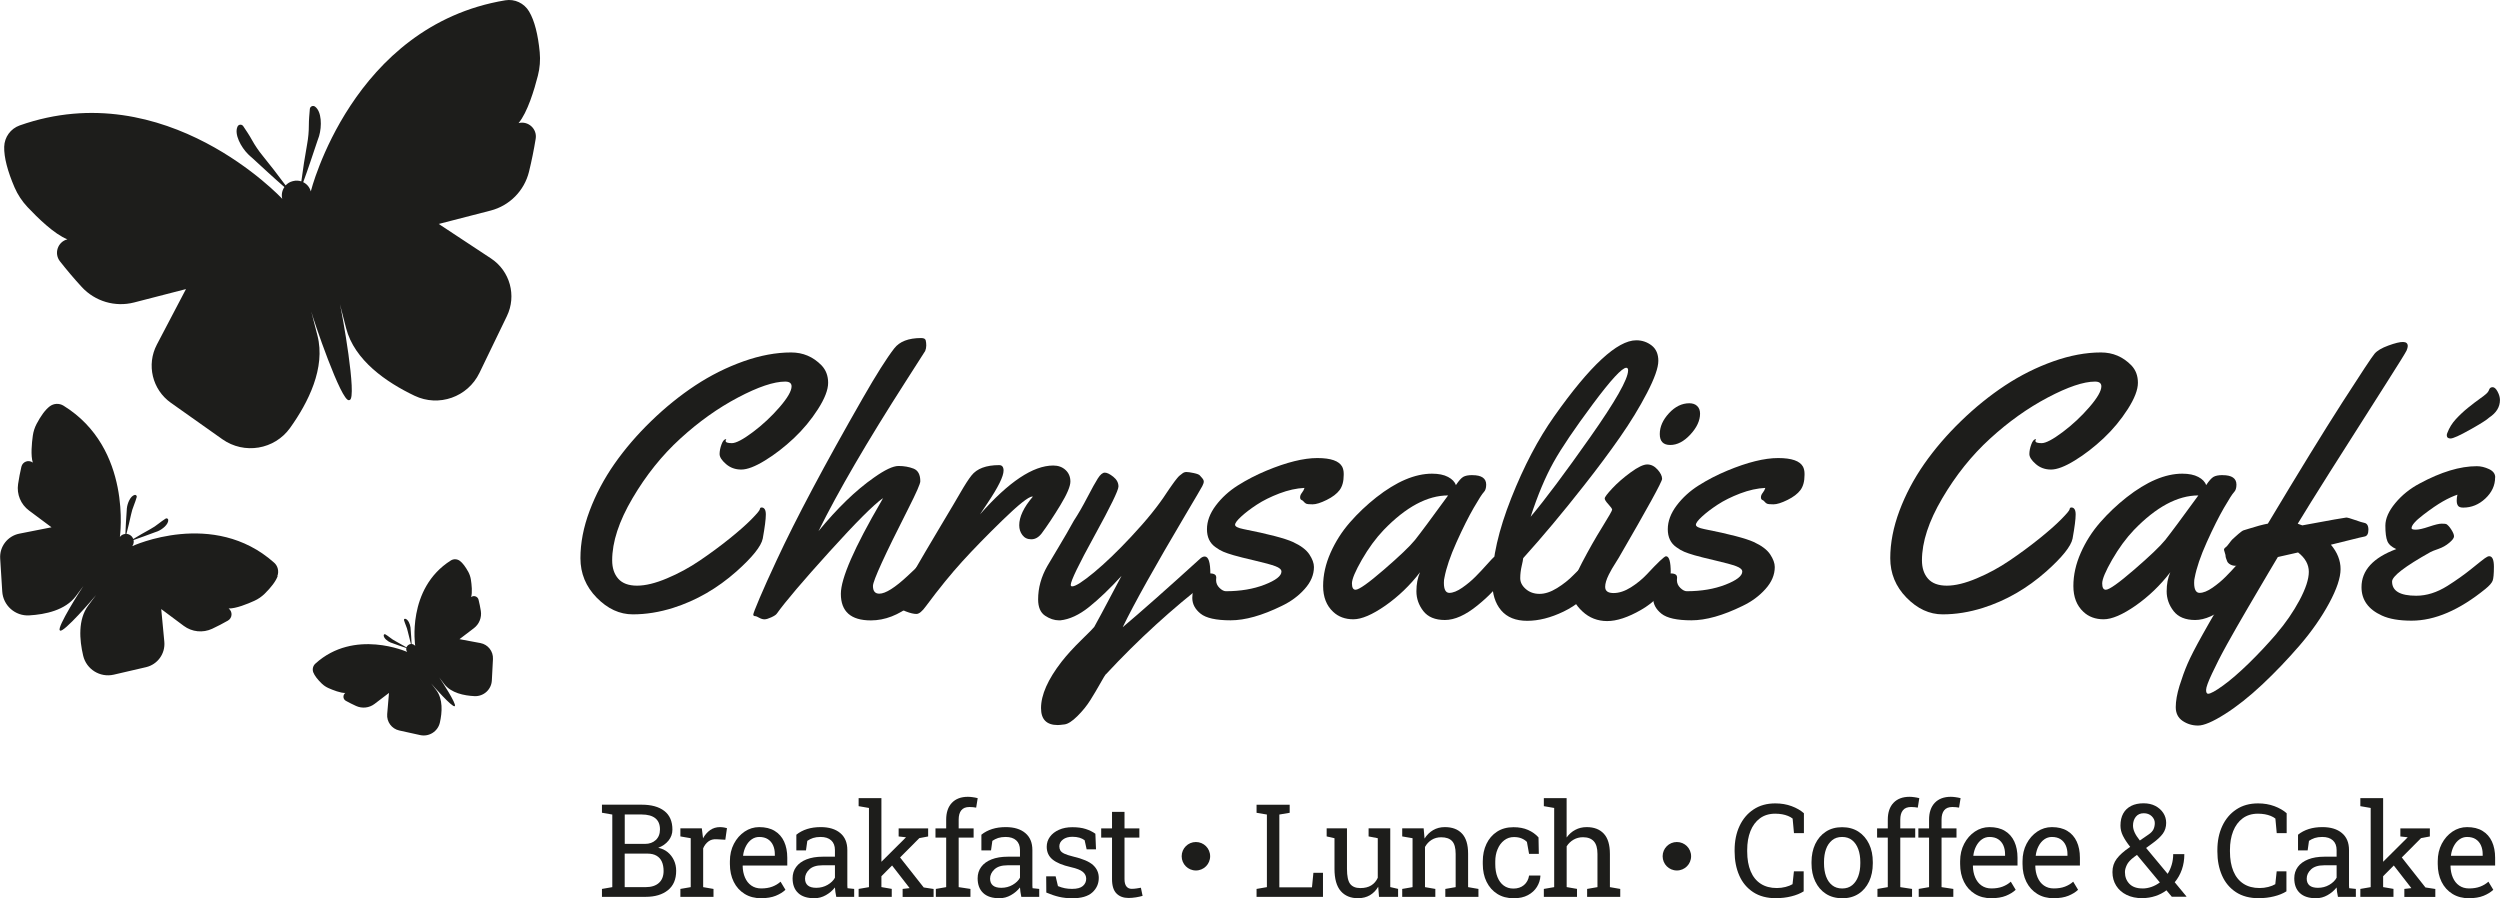 <?xml version="1.0" encoding="UTF-8"?><svg id="Layer_1" xmlns="http://www.w3.org/2000/svg" viewBox="0 0 558.51 200.67"><defs><style>.cls-1{fill:#1d1d1b;stroke-width:0px;}</style></defs><path class="cls-1" d="m118.2,2.56c-1.1-1.85-3.21-2.85-5.33-2.49-34.2,5.69-43.44,42.7-43.44,42.7-.24-.94-.88-1.67-1.69-2.07,1.12-3.02,2.11-6.08,3.14-9.13.13-.36.3-.81.41-1.18.63-2.16.6-5.48-.92-6.58-.45-.33-1.1-.03-1.15.53-.09.99-.23,2.59-.22,3.61,0,1.43-.13,2.87-.39,4.28-.5,2.75-.92,5.52-1.29,8.29-.57-.19-1.2-.23-1.82-.07h0s0,0,0,0c-.02,0-.04.02-.06.02-.02,0-.04,0-.07.01,0,0,0,0,0,0-.63.16-1.16.5-1.56.94-1.67-2.25-3.37-4.47-5.14-6.64-.91-1.11-1.72-2.31-2.41-3.56-.48-.89-1.37-2.23-1.93-3.05-.32-.46-1.02-.41-1.26.1-.8,1.7.78,4.62,2.38,6.2.27.28.64.59.93.84,2.37,2.18,4.72,4.37,7.16,6.48-.51.74-.72,1.69-.48,2.63,0,0-25.97-27.93-58.66-16.4-2.03.72-3.4,2.61-3.46,4.76-.07,2.35.77,5.5,2.31,9.08.7,1.62,1.69,3.11,2.9,4.4,2.2,2.34,6.01,6.08,8.91,7.2-2.16.56-3.04,3.15-1.67,4.91,1.54,1.96,3.17,3.89,4.88,5.75,2.97,3.21,7.45,4.54,11.69,3.45l11.59-2.99-6.5,12.39c-2.37,4.51-1.03,10.07,3.12,13.01,3.55,2.52,7.84,5.55,11.5,8.14,4.89,3.46,11.67,2.34,15.15-2.54,4.04-5.65,7.96-13.4,6.1-20.63-.45-1.74-.91-3.54-1.38-5.35.44,1.72,6.71,20.24,8.44,19.8.02,0,.14-.04.14-.04,1.72-.44-1.73-19.69-2.18-21.41.47,1.81.93,3.61,1.38,5.35,1.86,7.22,9.03,12.12,15.3,15.11,5.41,2.58,11.88.3,14.49-5.1,1.95-4.03,4.24-8.76,6.13-12.68,2.22-4.58.7-10.1-3.55-12.9l-11.67-7.7,11.59-2.99c4.23-1.09,7.52-4.42,8.57-8.66.6-2.45,1.1-4.93,1.5-7.39.36-2.2-1.67-4.05-3.83-3.49,2-2.38,3.53-7.49,4.32-10.6.44-1.71.58-3.49.41-5.25-.37-3.88-1.16-7.05-2.36-9.06"/><path class="cls-1" d="m61.97,128.69c.39-1.06.11-2.25-.73-2.99-13.56-12.08-31.69-3.69-31.69-3.69.3-.41.39-.91.29-1.37,1.6-.54,3.17-1.14,4.75-1.72.19-.07.43-.14.62-.22,1.09-.45,2.43-1.55,2.38-2.54-.01-.29-.35-.46-.59-.3-.44.29-1.13.76-1.54,1.1-.58.47-1.21.89-1.87,1.25-1.29.7-2.55,1.44-3.81,2.2-.11-.29-.3-.56-.57-.77,0,0,0,0,0,0,0,0-.02-.01-.03-.02,0,0-.02-.02-.03-.02,0,0,0,0,0,0-.27-.2-.58-.31-.9-.33.37-1.42.71-2.84,1.02-4.28.15-.74.38-1.46.66-2.15.21-.49.46-1.29.61-1.79.09-.28-.17-.55-.45-.48-.96.23-1.63,1.84-1.75,3.01-.02.2-.03.45-.04.65-.11,1.68-.23,3.36-.29,5.05-.47.04-.92.26-1.23.67,0,0,2.86-19.77-12.59-29.32-.96-.59-2.18-.53-3.08.15-.98.74-1.99,2.12-2.94,3.93-.43.82-.71,1.71-.84,2.63-.23,1.66-.5,4.45,0,6-.94-.7-2.28-.21-2.55.93-.3,1.27-.54,2.57-.74,3.88-.34,2.27.6,4.53,2.44,5.9l5.03,3.75-7.19,1.42c-2.62.52-4.45,2.89-4.28,5.55.14,2.28.31,5.02.46,7.36.19,3.13,2.88,5.53,6.02,5.35,3.63-.21,8.08-1.16,10.42-4.29.56-.75,1.14-1.53,1.73-2.32-.56.75-6.05,9.39-5.3,9.95.01,0,.06.05.06.05.75.56,7.46-7.18,8.02-7.92-.59.79-1.17,1.56-1.73,2.32-2.33,3.13-1.98,7.67-1.14,11.21.72,3.05,3.78,4.95,6.84,4.24,2.28-.53,4.97-1.15,7.19-1.67,2.6-.6,4.35-3.03,4.1-5.69l-.69-7.29,5.03,3.75c1.84,1.37,4.28,1.62,6.35.65,1.2-.56,2.37-1.17,3.51-1.82,1.02-.58,1.1-2.01.17-2.71,1.63.03,4.22-1.02,5.75-1.72.84-.38,1.61-.91,2.28-1.56,1.46-1.43,2.49-2.79,2.92-3.94"/><path class="cls-1" d="m102.72,125.29c-.59-.43-1.38-.47-2-.08-9.95,6.29-7.96,19.09-7.96,19.09-.2-.26-.5-.4-.8-.43-.05-1.09-.14-2.18-.22-3.27,0-.13-.01-.29-.03-.42-.09-.76-.53-1.79-1.16-1.94-.19-.04-.35.13-.29.32.1.32.27.84.41,1.16.19.45.34.92.44,1.39.21.93.44,1.85.69,2.76-.2.02-.41.09-.58.22,0,0,0,0,0,0,0,0-.01.01-.02.02,0,0-.01,0-.02.01,0,0,0,0,0,0-.17.13-.3.31-.37.5-.82-.48-1.64-.95-2.48-1.4-.43-.23-.84-.49-1.22-.8-.27-.22-.72-.52-1.01-.7-.16-.1-.37,0-.38.2-.03.64.85,1.34,1.56,1.63.12.05.28.1.4.14,1.03.37,2.05.75,3.09,1.08-.06.3,0,.62.2.88,0,0-11.81-5.31-20.52,2.61-.54.49-.72,1.26-.46,1.95.29.74.97,1.62,1.92,2.53.43.41.94.75,1.49.99,1,.44,2.68,1.11,3.74,1.08-.6.46-.54,1.39.13,1.76.74.41,1.51.8,2.29,1.15,1.35.61,2.93.44,4.11-.46l3.23-2.46-.4,4.73c-.15,1.72,1.01,3.29,2.69,3.66,1.44.32,3.19.7,4.67,1.03,1.99.44,3.96-.81,4.41-2.79.52-2.3.72-5.24-.81-7.26-.37-.48-.75-.99-1.14-1.49.37.48,4.77,5.45,5.25,5.08,0,0,.04-.03.04-.03.48-.37-3.14-5.93-3.51-6.41.39.51.77,1.01,1.14,1.49,1.54,2.01,4.43,2.6,6.78,2.71,2.03.09,3.76-1.48,3.86-3.51.08-1.52.17-3.3.25-4.78.09-1.73-1.11-3.25-2.81-3.57l-4.67-.87,3.23-2.46c1.18-.9,1.77-2.38,1.54-3.84-.13-.85-.31-1.69-.51-2.51-.18-.74-1.06-1.05-1.66-.59.31-1.01.12-2.81-.05-3.89-.09-.59-.28-1.17-.56-1.7-.63-1.16-1.29-2.05-1.93-2.52"/><path class="cls-1" d="m270.35,191.29c0,1.76-1.42,3.18-3.18,3.18s-3.18-1.42-3.18-3.18,1.42-3.18,3.18-3.18,3.18,1.42,3.18,3.18"/><path class="cls-1" d="m377.8,191.29c0,1.76-1.42,3.18-3.18,3.18s-3.18-1.42-3.18-3.18,1.42-3.18,3.18-3.18,3.18,1.42,3.18,3.18"/><path class="cls-1" d="m139.57,198.19h4.67c1.27,0,2.26-.31,2.96-.94.7-.63,1.05-1.52,1.05-2.67,0-.81-.13-1.5-.39-2.08-.26-.58-.66-1.02-1.19-1.33-.53-.31-1.2-.47-2.02-.47h-5.09v7.48Zm0-9.66h4.51c1,0,1.81-.29,2.43-.87.62-.58.93-1.37.93-2.37,0-1.11-.35-1.94-1.05-2.5-.7-.55-1.71-.83-3.03-.83h-3.79v6.56Zm-5.09,11.84v-1.78l2.31-.4v-16.22l-2.31-.4v-1.8h8.88c2.15,0,3.83.46,5.04,1.39,1.21.93,1.82,2.32,1.82,4.18,0,.91-.29,1.73-.87,2.45-.58.72-1.35,1.26-2.3,1.61.83.17,1.54.5,2.14,1,.59.49,1.05,1.1,1.38,1.81.33.71.49,1.49.49,2.34,0,1.89-.61,3.33-1.84,4.32-1.23.99-2.89,1.49-4.98,1.49h-9.76Z"/><path class="cls-1" d="m152,200.37v-1.78l2.31-.4v-10.93l-2.31-.4v-1.8h4.79l.24,1.95.03.27c.43-.78.97-1.4,1.6-1.84.64-.44,1.36-.66,2.19-.66.29,0,.59.03.9.08.31.05.53.1.66.15l-.37,2.59-1.94-.11c-.74-.05-1.35.12-1.85.5-.5.38-.89.89-1.16,1.53v8.67l2.31.4v1.78h-7.4Z"/><path class="cls-1" d="m166.04,191.19h7.06v-.37c0-.74-.13-1.39-.39-1.97-.26-.58-.65-1.04-1.16-1.37-.51-.33-1.16-.5-1.93-.5-.62,0-1.19.18-1.7.54-.51.36-.93.86-1.26,1.48-.33.62-.55,1.33-.65,2.12l.03.07Zm4,9.48c-1.41,0-2.64-.32-3.69-.97-1.05-.65-1.86-1.54-2.43-2.69-.57-1.15-.86-2.48-.86-3.99v-.62c0-1.45.3-2.75.9-3.9s1.4-2.05,2.39-2.72c.99-.66,2.08-1,3.26-1,1.38,0,2.53.28,3.46.85.93.57,1.63,1.36,2.1,2.38.47,1.02.71,2.23.71,3.61v1.74h-9.93l-.04.07c.02.98.19,1.85.52,2.61.33.76.79,1.36,1.41,1.79.61.43,1.35.65,2.21.65.94,0,1.77-.13,2.48-.4.71-.27,1.33-.64,1.85-1.11l1.09,1.81c-.55.53-1.27.97-2.17,1.34-.9.36-1.98.54-3.25.54"/><path class="cls-1" d="m182.36,198.34c.92,0,1.77-.22,2.53-.66.76-.44,1.31-.98,1.64-1.6v-2.77h-2.83c-1.28,0-2.24.31-2.89.92-.64.61-.96,1.3-.96,2.05,0,.67.21,1.18.62,1.53.41.35,1.04.53,1.88.53m-.41,2.33c-1.59,0-2.81-.39-3.63-1.17-.83-.78-1.24-1.87-1.24-3.29,0-.97.27-1.82.8-2.54.53-.72,1.3-1.28,2.31-1.68,1.01-.4,2.22-.6,3.62-.6h2.73v-1.5c0-.92-.28-1.64-.84-2.15-.56-.51-1.35-.76-2.37-.76-.64,0-1.2.08-1.67.23-.47.16-.9.37-1.29.64l-.3,2.14h-2.15v-3.51c.69-.56,1.49-.98,2.4-1.27.91-.29,1.93-.43,3.04-.43,1.86,0,3.31.44,4.37,1.33,1.06.89,1.58,2.15,1.58,3.8v7.37c0,.2,0,.39,0,.58,0,.19.02.38.04.57l1.49.16v1.78h-4c-.08-.41-.15-.79-.2-1.12-.05-.33-.08-.66-.1-.99-.54.69-1.21,1.26-2.02,1.72-.81.46-1.67.69-2.58.69"/><path class="cls-1" d="m201.65,200.37v-1.78l1.56-.18-.04-.06-4.43-5.71,1.44-2.22,6.18,7.84,2.21.34v1.78h-6.92Zm-4.94-4.43l-1.03-2.19,6.65-6.62.07-.08-1.64-.18v-1.8h6.59v1.8l-1.97.37-8.67,8.71Zm-4.89,4.43v-1.78l2.31-.4v-17.69l-2.31-.4v-1.8h5.09v19.88l2.31.4v1.78h-7.4Z"/><path class="cls-1" d="m209.07,200.37v-1.78l2.31-.4v-11.06h-2.39v-2.06h2.39v-1.94c0-1.63.43-2.89,1.28-3.78.85-.89,2.04-1.34,3.57-1.34.32,0,.67.03,1.04.08.37.05.76.12,1.15.22l-.34,2.12c-.17-.04-.4-.07-.69-.1-.29-.03-.56-.04-.81-.04-.82,0-1.43.24-1.82.73-.4.49-.59,1.19-.59,2.11v1.94h3.34v2.06h-3.34v11.06l2.63.4v1.78h-7.72Z"/><path class="cls-1" d="m223.7,198.34c.92,0,1.77-.22,2.53-.66.76-.44,1.31-.98,1.64-1.6v-2.77h-2.83c-1.28,0-2.24.31-2.89.92-.64.61-.96,1.3-.96,2.05,0,.67.21,1.18.62,1.53.41.35,1.04.53,1.88.53m-.41,2.33c-1.59,0-2.81-.39-3.63-1.17-.83-.78-1.24-1.87-1.24-3.29,0-.97.27-1.82.8-2.54.53-.72,1.3-1.28,2.31-1.68,1.01-.4,2.22-.6,3.62-.6h2.73v-1.5c0-.92-.28-1.64-.84-2.15-.56-.51-1.35-.76-2.37-.76-.64,0-1.2.08-1.67.23-.47.16-.9.37-1.29.64l-.3,2.14h-2.15v-3.51c.69-.56,1.49-.98,2.4-1.27.91-.29,1.93-.43,3.04-.43,1.86,0,3.31.44,4.37,1.33,1.06.89,1.58,2.15,1.58,3.8v7.37c0,.2,0,.39,0,.58,0,.19.02.38.04.57l1.49.16v1.78h-4c-.08-.41-.15-.79-.2-1.12-.05-.33-.08-.66-.1-.99-.54.69-1.21,1.26-2.02,1.72-.81.46-1.67.69-2.58.69"/><path class="cls-1" d="m239.5,200.67c-1.03,0-1.99-.1-2.89-.31-.9-.21-1.85-.53-2.86-.96l-.03-3.63h2.11l.52,2.19c.53.22,1.04.37,1.53.47.5.1,1.03.15,1.61.15,1.13,0,1.94-.22,2.43-.65.49-.43.74-.97.74-1.61,0-.6-.25-1.12-.74-1.53-.49-.42-1.39-.78-2.69-1.07-1.85-.42-3.21-.99-4.08-1.7-.87-.71-1.31-1.66-1.31-2.85,0-.83.24-1.57.72-2.23.48-.66,1.15-1.18,2.01-1.56.86-.39,1.86-.58,3-.58s2.15.13,2.98.4c.82.26,1.54.62,2.16,1.06l.14,3.49h-2.09l-.45-2.04c-.33-.25-.72-.43-1.17-.57-.45-.13-.97-.2-1.56-.2-.87,0-1.57.2-2.11.61-.54.41-.81.91-.81,1.53,0,.36.08.67.23.93.16.26.45.5.9.71.44.21,1.09.42,1.95.63,2.13.5,3.62,1.14,4.46,1.91.84.77,1.27,1.73,1.27,2.86,0,1.29-.48,2.37-1.44,3.25-.96.87-2.46,1.31-4.52,1.31"/><path class="cls-1" d="m252.12,200.61c-1.13,0-2.03-.33-2.69-1-.66-.66-1-1.73-1-3.19v-9.29h-2.42v-2.06h2.42v-3.69h2.79v3.69h3.32v2.06h-3.32v9.29c0,.74.15,1.28.44,1.63.29.35.68.52,1.17.52.33,0,.7-.03,1.1-.09.41-.06.72-.12.95-.16l.38,1.82c-.41.12-.9.23-1.49.33-.59.09-1.14.14-1.65.14"/><polygon class="cls-1" points="280.72 200.37 280.72 198.59 283.03 198.19 283.03 181.97 280.72 181.58 280.72 179.78 283.03 179.78 285.81 179.78 288.12 179.78 288.12 181.58 285.81 181.97 285.81 198.24 293.1 198.24 293.42 194.98 295.56 194.98 295.56 200.37 280.72 200.37"/><path class="cls-1" d="m303.42,200.67c-1.66,0-2.96-.53-3.89-1.6-.93-1.07-1.4-2.72-1.4-4.98v-6.83l-1.75-.4v-1.8h4.54v9.05c0,1.63.24,2.75.72,3.37.48.61,1.23.92,2.25.92s1.81-.2,2.45-.6c.65-.4,1.13-.97,1.46-1.7v-8.84l-2.05-.4v-1.8h4.84v13.12l1.75.4v1.78h-4.26l-.18-2.26c-.48.82-1.1,1.45-1.86,1.9-.76.44-1.63.66-2.62.66"/><path class="cls-1" d="m313.26,200.37v-1.78l2.31-.4v-10.93l-2.31-.4v-1.8h4.79l.2,2.28c.51-.81,1.15-1.44,1.92-1.89.77-.45,1.64-.67,2.62-.67,1.65,0,2.93.48,3.83,1.45.91.97,1.36,2.46,1.36,4.48v7.48l2.31.4v1.78h-7.4v-1.78l2.31-.4v-7.42c0-1.35-.27-2.31-.8-2.87-.53-.57-1.35-.85-2.44-.85-.8,0-1.51.19-2.13.58-.62.39-1.11.91-1.48,1.58v8.98l2.31.4v1.78h-7.4Z"/><path class="cls-1" d="m338.12,200.67c-1.39,0-2.59-.32-3.62-.97-1.03-.65-1.82-1.54-2.39-2.69-.57-1.15-.85-2.48-.85-3.99v-.59c0-1.45.27-2.75.82-3.9.55-1.15,1.33-2.06,2.36-2.73,1.03-.67,2.25-1,3.68-1,1.24,0,2.32.2,3.25.61.93.41,1.71.96,2.34,1.67l.07,3.68h-2.18l-.48-2.67c-.32-.33-.72-.59-1.2-.79-.48-.2-1.05-.3-1.7-.3-.83,0-1.56.25-2.19.74-.63.49-1.12,1.15-1.46,1.97-.35.82-.52,1.74-.52,2.74v.59c0,1.11.16,2.08.49,2.9.33.82.79,1.45,1.4,1.9.61.45,1.33.67,2.17.67.94,0,1.73-.26,2.35-.78.62-.52,1-1.23,1.15-2.14h2.5l.03.08c-.05.88-.31,1.7-.78,2.46-.47.76-1.14,1.38-2.02,1.85-.87.47-1.94.7-3.22.7"/><path class="cls-1" d="m344.9,200.37v-1.78l2.31-.4v-17.69l-2.31-.4v-1.8h5.09v8.8c.53-.74,1.17-1.31,1.94-1.71.76-.41,1.61-.61,2.55-.61,1.64,0,2.91.49,3.82,1.47.91.98,1.36,2.49,1.36,4.53v7.41l2.31.4v1.78h-7.4v-1.78l2.31-.4v-7.44c0-1.26-.27-2.2-.81-2.8-.54-.6-1.35-.91-2.43-.91-.76,0-1.46.18-2.09.54-.63.36-1.14.86-1.55,1.48v9.12l2.31.4v1.78h-7.4Z"/><path class="cls-1" d="m396.84,200.67c-2.06,0-3.79-.45-5.17-1.36-1.38-.91-2.42-2.14-3.11-3.72-.69-1.57-1.04-3.36-1.04-5.36v-.3c0-2.02.36-3.81,1.09-5.38.73-1.57,1.77-2.81,3.13-3.71,1.36-.91,2.98-1.36,4.87-1.36,1.33,0,2.55.21,3.65.62,1.1.41,2.02.94,2.74,1.58v4.44h-2.22l-.3-3.25c-.3-.24-.65-.43-1.04-.59-.39-.16-.83-.28-1.3-.37-.48-.08-.99-.13-1.55-.13-1.35,0-2.49.35-3.42,1.04-.93.69-1.64,1.65-2.12,2.86-.48,1.22-.72,2.62-.72,4.21v.33c0,1.73.26,3.2.77,4.42.51,1.22,1.26,2.15,2.25,2.79.98.64,2.19.96,3.6.96.66,0,1.31-.08,1.94-.24.63-.16,1.15-.37,1.57-.62l.31-2.87h2.18v4.47c-.77.48-1.7.86-2.77,1.12-1.07.27-2.18.4-3.32.4"/><path class="cls-1" d="m411.55,198.49c.89,0,1.63-.24,2.23-.73.6-.49,1.05-1.15,1.36-1.99.31-.84.46-1.8.46-2.88v-.31c0-1.07-.15-2.03-.46-2.88-.31-.84-.76-1.51-1.36-1.99-.6-.49-1.35-.73-2.25-.73s-1.63.24-2.23.73c-.6.49-1.06,1.15-1.36,1.99-.3.84-.45,1.8-.45,2.88v.31c0,1.07.15,2.03.45,2.88.3.84.76,1.51,1.36,1.99.61.49,1.36.73,2.26.73m0,2.18c-1.41,0-2.63-.33-3.66-1-1.02-.66-1.81-1.58-2.37-2.76-.56-1.17-.83-2.52-.83-4.02v-.31c0-1.51.28-2.85.83-4.02.56-1.17,1.35-2.1,2.37-2.76,1.02-.67,2.23-1,3.63-1s2.63.33,3.66,1c1.02.67,1.81,1.59,2.37,2.76.56,1.17.83,2.51.83,4.03v.31c0,1.52-.28,2.86-.83,4.04-.56,1.17-1.34,2.09-2.36,2.75s-2.23.99-3.63.99"/><path class="cls-1" d="m419.43,200.37v-1.78l2.31-.4v-11.06h-2.39v-2.06h2.39v-1.94c0-1.63.43-2.89,1.28-3.78.85-.89,2.04-1.34,3.57-1.34.32,0,.67.03,1.04.08.37.05.76.12,1.15.22l-.34,2.12c-.17-.04-.4-.07-.69-.1-.29-.03-.56-.04-.81-.04-.82,0-1.43.24-1.82.73-.4.49-.59,1.19-.59,2.11v1.94h3.34v2.06h-3.34v11.06l2.63.4v1.78h-7.72Z"/><path class="cls-1" d="m428.65,200.37v-1.78l2.31-.4v-11.06h-2.39v-2.06h2.39v-1.94c0-1.63.43-2.89,1.28-3.78.85-.89,2.04-1.34,3.57-1.34.32,0,.67.03,1.04.08.37.05.76.12,1.15.22l-.34,2.12c-.17-.04-.4-.07-.69-.1-.29-.03-.56-.04-.81-.04-.82,0-1.43.24-1.82.73-.4.49-.59,1.19-.59,2.11v1.94h3.34v2.06h-3.34v11.06l2.63.4v1.78h-7.72Z"/><path class="cls-1" d="m440.88,191.19h7.06v-.37c0-.74-.13-1.39-.39-1.97-.26-.58-.65-1.04-1.16-1.37-.51-.33-1.16-.5-1.93-.5-.62,0-1.19.18-1.7.54-.51.36-.93.86-1.26,1.48-.33.62-.55,1.33-.65,2.12l.03.07Zm4,9.48c-1.41,0-2.64-.32-3.69-.97-1.05-.65-1.86-1.54-2.43-2.69-.57-1.15-.86-2.48-.86-3.99v-.62c0-1.45.3-2.75.9-3.9.6-1.15,1.4-2.05,2.39-2.72.99-.66,2.08-1,3.26-1,1.38,0,2.53.28,3.46.85.93.57,1.63,1.36,2.1,2.38.47,1.02.71,2.23.71,3.61v1.74h-9.93l-.04.07c.02.98.19,1.85.52,2.61.33.76.79,1.36,1.41,1.79.61.43,1.35.65,2.21.65.94,0,1.77-.13,2.48-.4.71-.27,1.33-.64,1.85-1.11l1.09,1.81c-.55.53-1.27.97-2.17,1.34-.9.36-1.98.54-3.25.54"/><path class="cls-1" d="m454.82,191.19h7.06v-.37c0-.74-.13-1.39-.39-1.97-.26-.58-.65-1.04-1.16-1.37-.51-.33-1.16-.5-1.93-.5-.62,0-1.19.18-1.7.54-.51.36-.93.86-1.26,1.48-.33.62-.55,1.33-.65,2.12l.03.07Zm4,9.48c-1.41,0-2.64-.32-3.69-.97-1.05-.65-1.85-1.54-2.43-2.69-.57-1.15-.86-2.48-.86-3.99v-.62c0-1.45.3-2.75.9-3.9.6-1.15,1.4-2.05,2.39-2.72.99-.66,2.08-1,3.26-1,1.38,0,2.53.28,3.46.85.93.57,1.63,1.36,2.1,2.38.47,1.02.71,2.23.71,3.61v1.74h-9.93l-.04.07c.02.98.19,1.85.52,2.61.33.76.79,1.36,1.41,1.79.61.43,1.35.65,2.21.65.94,0,1.77-.13,2.48-.4.71-.27,1.33-.64,1.85-1.11l1.09,1.81c-.55.53-1.27.97-2.17,1.34-.9.36-1.98.54-3.25.54"/><path class="cls-1" d="m478.05,187.77l1.95-1.34c.54-.36.9-.75,1.1-1.17.19-.42.29-.88.29-1.39,0-.58-.23-1.08-.69-1.53-.46-.44-1.05-.66-1.79-.66s-1.35.27-1.77.8c-.41.53-.62,1.19-.62,1.96,0,.5.13,1.02.38,1.56.25.54.64,1.13,1.15,1.77m.59,10.72c.68,0,1.35-.12,2.01-.35.66-.23,1.28-.56,1.87-1l-5.11-6.15-.57.41c-.86.64-1.43,1.25-1.7,1.84-.28.59-.42,1.11-.42,1.58,0,1.07.33,1.94,1,2.63.67.69,1.64,1.03,2.91,1.03m0,2.18c-1.36,0-2.54-.25-3.54-.74-1-.49-1.78-1.18-2.33-2.06-.55-.88-.83-1.89-.83-3.04s.32-2.12.96-2.97c.64-.85,1.6-1.7,2.87-2.56.03-.02.05-.04.08-.05.02-.01.04-.03.06-.04-.74-.93-1.28-1.77-1.64-2.5-.36-.73-.54-1.48-.54-2.26,0-1.07.21-1.97.62-2.71.41-.74,1.01-1.3,1.78-1.69.77-.39,1.7-.58,2.77-.58,1,0,1.88.2,2.63.59.75.4,1.34.92,1.77,1.58s.64,1.4.64,2.21c0,.92-.25,1.72-.74,2.4-.49.67-1.23,1.36-2.2,2.07l-1.54,1.13,4.81,5.78c.39-.61.69-1.29.91-2.04.22-.74.33-1.53.33-2.36h2.49c0,1.24-.18,2.38-.55,3.44-.37,1.06-.9,2-1.6,2.84l2.62,3.17-.03.07h-3.24l-1.2-1.44c-.75.57-1.59,1-2.5,1.29-.91.3-1.86.45-2.84.45"/><path class="cls-1" d="m504.69,200.67c-2.06,0-3.79-.45-5.17-1.36-1.38-.91-2.42-2.14-3.11-3.72-.69-1.57-1.04-3.36-1.04-5.36v-.3c0-2.02.36-3.81,1.09-5.38.73-1.57,1.77-2.81,3.13-3.71,1.36-.91,2.98-1.36,4.87-1.36,1.33,0,2.55.21,3.65.62,1.1.41,2.02.94,2.74,1.58v4.44h-2.22l-.3-3.25c-.3-.24-.65-.43-1.04-.59-.39-.16-.83-.28-1.3-.37-.48-.08-.99-.13-1.55-.13-1.35,0-2.49.35-3.42,1.04-.93.69-1.64,1.65-2.12,2.86-.48,1.22-.72,2.62-.72,4.21v.33c0,1.73.26,3.2.77,4.42.51,1.22,1.26,2.15,2.25,2.79.98.64,2.19.96,3.6.96.66,0,1.31-.08,1.94-.24.63-.16,1.15-.37,1.57-.62l.31-2.87h2.18v4.47c-.77.48-1.7.86-2.77,1.12-1.07.27-2.18.4-3.32.4"/><path class="cls-1" d="m517.84,198.34c.92,0,1.77-.22,2.53-.66.76-.44,1.31-.98,1.64-1.6v-2.77h-2.83c-1.28,0-2.24.31-2.89.92-.64.61-.96,1.3-.96,2.05,0,.67.21,1.18.62,1.53.41.35,1.04.53,1.88.53m-.41,2.33c-1.59,0-2.81-.39-3.63-1.17-.83-.78-1.24-1.87-1.24-3.29,0-.97.27-1.82.8-2.54.53-.72,1.3-1.28,2.31-1.68,1.01-.4,2.22-.6,3.62-.6h2.73v-1.5c0-.92-.28-1.64-.84-2.15-.56-.51-1.35-.76-2.37-.76-.64,0-1.2.08-1.67.23-.47.16-.9.37-1.29.64l-.3,2.14h-2.15v-3.51c.69-.56,1.49-.98,2.4-1.27.91-.29,1.93-.43,3.04-.43,1.86,0,3.31.44,4.37,1.33,1.06.89,1.58,2.15,1.58,3.8v7.37c0,.2,0,.39,0,.58,0,.19.02.38.04.57l1.49.16v1.78h-4c-.08-.41-.15-.79-.2-1.12-.05-.33-.08-.66-.1-.99-.54.69-1.21,1.26-2.02,1.72-.81.46-1.67.69-2.58.69"/><path class="cls-1" d="m537.14,200.37v-1.78l1.56-.18-.04-.06-4.43-5.71,1.44-2.22,6.18,7.84,2.21.34v1.78h-6.92Zm-4.94-4.43l-1.03-2.19,6.65-6.62.07-.08-1.64-.18v-1.8h6.59v1.8l-1.97.37-8.67,8.71Zm-4.89,4.43v-1.78l2.31-.4v-17.69l-2.31-.4v-1.8h5.09v19.88l2.31.4v1.78h-7.4Z"/><path class="cls-1" d="m547.58,191.19h7.06v-.37c0-.74-.13-1.39-.39-1.97-.26-.58-.65-1.04-1.16-1.37-.51-.33-1.16-.5-1.93-.5-.62,0-1.19.18-1.7.54-.51.36-.93.86-1.26,1.48-.33.62-.55,1.33-.65,2.12l.03.07Zm4,9.48c-1.41,0-2.64-.32-3.69-.97-1.05-.65-1.86-1.54-2.43-2.69-.57-1.15-.86-2.48-.86-3.99v-.62c0-1.45.3-2.75.9-3.9.6-1.15,1.4-2.05,2.39-2.72.99-.66,2.08-1,3.26-1,1.38,0,2.53.28,3.46.85.93.57,1.63,1.36,2.1,2.38.47,1.02.71,2.23.71,3.61v1.74h-9.93l-.04.07c.02.98.19,1.85.52,2.61.33.76.79,1.36,1.41,1.79.61.43,1.35.65,2.21.65.94,0,1.77-.13,2.48-.4.71-.27,1.33-.64,1.85-1.11l1.09,1.81c-.55.53-1.27.97-2.17,1.34-.9.36-1.98.54-3.25.54"/><path class="cls-1" d="m170.11,113.37c.65,0,.98.52.98,1.57s-.23,2.84-.69,5.39c-.35,1.71-2.31,4.15-5.86,7.32-4.29,3.8-8.99,6.51-14.12,8.14-3.09.98-6.11,1.46-9.05,1.46s-5.63-1.24-8.06-3.72c-2.43-2.48-3.64-5.43-3.64-8.83s.68-6.93,2.05-10.58c1.37-3.65,3.21-7.13,5.53-10.46,2.32-3.32,5.06-6.52,8.22-9.58,3.16-3.07,6.45-5.72,9.87-7.98,3.42-2.25,7-4.04,10.74-5.37,3.74-1.33,7.3-1.99,10.66-1.99,2.66,0,4.92.96,6.8,2.89.98,1.03,1.47,2.33,1.47,3.89s-.76,3.53-2.28,5.9c-1.52,2.37-3.32,4.54-5.39,6.49-2.08,1.95-4.22,3.61-6.43,4.96-2.21,1.36-3.98,2.03-5.31,2.03s-2.47-.41-3.42-1.24c-.95-.83-1.42-1.57-1.42-2.22s.14-1.37.43-2.16c.28-.79.64-1.18,1.08-1.18-.11.14-.16.27-.16.41,0,.33.47.49,1.4.49s2.5-.83,4.7-2.48c2.2-1.65,4.18-3.51,5.96-5.57,1.78-2.06,2.67-3.61,2.67-4.64,0-.7-.48-1.06-1.42-1.06-2.55,0-6.07,1.19-10.56,3.56-4.49,2.37-8.78,5.43-12.88,9.18-4.1,3.74-7.66,8.19-10.68,13.33-3.03,5.14-4.54,9.76-4.54,13.86,0,1.71.45,3.08,1.36,4.11.91,1.03,2.31,1.55,4.19,1.55s4.12-.54,6.69-1.63c2.58-1.08,5.03-2.41,7.35-3.99,2.32-1.57,4.51-3.19,6.57-4.84,2.06-1.65,3.71-3.11,4.94-4.35,1.23-1.25,1.86-2,1.89-2.26.03-.26.15-.39.37-.39"/><path class="cls-1" d="m208.69,125.09c.19,1.25.28,2.23.28,2.95s-.13,1.34-.39,1.87c-.26.53-.83,1.28-1.71,2.24-.88.96-1.93,1.93-3.15,2.91-2.98,2.36-6.04,3.54-9.16,3.54-4.48,0-6.71-1.98-6.71-5.94,0-3.44,3-10.31,8.99-20.59.22-.38.37-.65.45-.81-2.09,1.46-6.08,5.46-11.98,11.98-5.9,6.52-9.83,11.14-11.78,13.86-.16.24-.57.51-1.22.81-.65.3-1.16.45-1.53.45s-.76-.12-1.18-.35c-.42-.23-.68-.35-.79-.35-.35,0-.53-.12-.53-.35s.48-1.48,1.44-3.74c.96-2.26,2.23-5.08,3.8-8.44,4.31-9.28,10.73-21.35,19.25-36.22,2.98-5.21,5.32-8.9,7-11.07,1.19-1.55,3.2-2.32,6.02-2.32.6,0,.94.18,1.02.53.08.35.12.73.12,1.14s-.08.81-.24,1.22l-4.35,6.8c-8.63,13.46-15.12,24.61-19.49,33.45,4.23-5.15,8.34-9.13,12.33-11.92,2.47-1.76,4.32-2.64,5.55-2.64s2.35.2,3.36.59c1,.39,1.51,1.34,1.51,2.83,0,.54-.88,2.55-2.64,6.02-5.29,10.42-7.94,16.2-7.94,17.36s.47,1.73,1.42,1.73c1.38,0,3.51-1.34,6.39-4.03,2.17-2.03,3.54-3.34,4.11-3.91.33-.24.62-.37.9-.37.51,0,.8.26.85.77"/><path class="cls-1" d="m218.94,114.91c6.4-7.27,11.85-10.91,16.36-10.91,1.11,0,2.03.33,2.75,1,.72.67,1.08,1.53,1.08,2.58s-.75,2.83-2.26,5.31-2.9,4.58-4.17,6.29c-.68.87-1.44,1.3-2.3,1.3s-1.52-.31-1.99-.94c-.48-.62-.71-1.36-.71-2.2,0-1.87,1-3.99,3.01-6.35l-.08-.08c-.9.08-3.11,1.85-6.65,5.29-3.54,3.45-6.55,6.53-9.03,9.26-2.48,2.73-5.18,6.04-8.08,9.95-.84,1.17-1.55,1.75-2.14,1.75s-1.36-.18-2.32-.55c-.96-.37-1.55-.63-1.75-.79-.2-.16-.31-.43-.31-.81s.11-.82.33-1.32c.22-.5.62-1.21,1.2-2.14.58-.92,1.47-2.41,2.64-4.48,1.18-2.06,3.02-5.18,5.51-9.36,2.5-4.18,3.99-6.7,4.48-7.57,1.03-1.79,1.87-3.09,2.52-3.91,1.22-1.55,3.28-2.32,6.19-2.32.65,0,.98.41.98,1.22,0,1.28-1.18,3.68-3.54,7.2l-1.71,2.56Z"/><path class="cls-1" d="m247.06,150.6c-.14.14-.55.82-1.24,2.05-.69,1.23-1.43,2.48-2.22,3.74-.79,1.26-1.76,2.46-2.91,3.6-1.15,1.14-2.12,1.76-2.89,1.85-.77.1-1.27.14-1.49.14-2.5,0-3.74-1.26-3.74-3.78,0-2.96,1.53-6.42,4.6-10.38,1.17-1.49,2.63-3.1,4.39-4.82,1.76-1.72,2.73-2.7,2.89-2.93.16-.23,2.2-4.03,6.1-11.41-2.6,2.85-5.02,5.16-7.24,6.94-2.22,1.78-4.37,2.77-6.43,2.99h-.28c-1.06,0-2.1-.35-3.13-1.04-1.03-.69-1.55-1.91-1.55-3.64,0-2.58.69-5.07,2.08-7.49.49-.84,1.34-2.26,2.54-4.27,1.21-2.01,2.33-3.95,3.36-5.82.98-1.49,1.98-3.23,3.01-5.21,1.03-1.98,1.82-3.4,2.36-4.25.54-.85,1.06-1.28,1.55-1.28s1.12.31,1.89.92c.77.61,1.16,1.34,1.16,2.18s-1.78,4.49-5.33,10.95c-3.55,6.46-5.33,10.13-5.33,11.03,0,.22.11.33.33.33.73,0,2.35-1.04,4.86-3.11,2.51-2.08,5.28-4.74,8.32-8,3.39-3.61,6.05-6.9,7.98-9.89.24-.38.44-.67.59-.87.15-.2.34-.47.57-.81.23-.34.42-.6.57-.79.15-.19.33-.41.53-.67.2-.26.39-.45.55-.59.16-.14.34-.27.53-.41.3-.27.63-.41,1-.41s.92.08,1.67.24c.75.16,1.19.34,1.34.53.15.19.31.37.47.53.27.3.41.58.41.83s-.11.6-.33,1.02c-.22.42-1.48,2.57-3.78,6.45-6.78,11.45-11.45,19.8-14,25.07,4.12-3.47,9.93-8.61,17.42-15.42.3-.24.6-.37.9-.37.84,0,1.26,1.29,1.26,3.87,0,.76-.14,1.26-.41,1.51-8.11,6.24-15.75,13.21-22.91,20.92"/><path class="cls-1" d="m271.72,128.95l-.04.65c0,.68.26,1.26.77,1.75.51.49.99.73,1.42.73,3.26,0,6.14-.49,8.65-1.46,2.51-.98,3.76-1.95,3.76-2.93,0-.46-.45-.86-1.36-1.2-.91-.34-2.44-.76-4.6-1.26-2.16-.5-3.72-.9-4.7-1.18-.98-.28-1.75-.55-2.32-.79-.57-.24-1.15-.58-1.75-1.02-1.28-.9-1.91-2.23-1.91-4.01s.66-3.54,1.97-5.29c1.32-1.75,2.96-3.25,4.94-4.5,1.98-1.25,4.11-2.35,6.39-3.3,4.5-1.87,8.29-2.81,11.35-2.81s4.87.65,5.57,1.95c.22.46.33.98.33,1.55v.28c0,1.44-.31,2.56-.92,3.38-.61.81-1.57,1.55-2.89,2.2-1.32.65-2.36.98-3.13.98s-1.26-.05-1.47-.16c-.2-.11-.37-.25-.51-.43-.14-.18-.31-.31-.51-.39-.2-.08-.31-.28-.31-.61s.14-.66.41-1c.27-.34.46-.7.57-1.08-1.79.08-3.66.5-5.62,1.24-1.95.75-3.63,1.58-5.03,2.5-1.4.92-2.56,1.8-3.48,2.65-.92.84-1.38,1.46-1.38,1.85s.62.71,1.87.96c5.62,1.11,9.3,2.08,11.07,2.89,1.76.81,2.98,1.74,3.66,2.77.68,1.03,1.02,1.97,1.02,2.81,0,1.74-.69,3.38-2.08,4.92-1.38,1.55-3.09,2.81-5.13,3.78-4.37,2.14-8.17,3.21-11.41,3.21s-5.48-.5-6.71-1.49c-1.23-.99-1.85-2.16-1.85-3.52s.35-2.61,1.04-3.76c.69-1.15,1.58-1.73,2.67-1.73s1.63.28,1.63.85"/><path class="cls-1" d="m323.52,110.68c-4.64,0-9.44,2.58-14.41,7.73-1.76,1.85-3.38,4.06-4.86,6.63-1.48,2.58-2.22,4.34-2.22,5.29s.27,1.42.81,1.42c.76,0,2.88-1.5,6.35-4.5,3.47-3,5.78-5.2,6.92-6.61,1.25-1.57,3.72-4.9,7.41-9.97m5.41-4.52c2.06,0,3.09.71,3.09,2.12,0,.76-.18,1.32-.53,1.67-.35.35-1.11,1.53-2.26,3.52-1.15,1.99-2.43,4.54-3.83,7.65-1.4,3.11-2.3,5.76-2.71,7.96-.08.27-.12.65-.12,1.14,0,1.49.41,2.24,1.22,2.24s1.78-.39,2.89-1.16c1.11-.77,2.1-1.6,2.97-2.48.87-.88,1.72-1.78,2.54-2.71.83-.92,1.32-1.45,1.49-1.59.16-.14.41-.2.73-.2.51,0,.83.39.94,1.18.11.79.16,1.6.16,2.44s-.08,1.42-.24,1.75c-.79,1.55-2.52,3.4-5.19,5.57-2.67,2.17-5.1,3.26-7.28,3.26s-3.79-.67-4.82-1.99c-1.03-1.33-1.55-2.8-1.55-4.42s.27-3.03.81-4.25c-2.25,2.93-4.84,5.41-7.75,7.45-2.92,2.03-5.3,3.05-7.14,3.05s-3.35-.56-4.52-1.67c-1.49-1.38-2.24-3.3-2.24-5.76s.55-4.92,1.65-7.41c1.1-2.48,2.54-4.75,4.33-6.8,1.79-2.05,3.76-3.91,5.9-5.6,4.5-3.53,8.65-5.29,12.45-5.29,1.46,0,2.66.24,3.58.73.92.49,1.51,1.1,1.75,1.83.65-.98,1.2-1.59,1.65-1.85.45-.26,1.12-.39,2.01-.39"/><path class="cls-1" d="m363.73,82.77c0-.41-.14-.61-.41-.61-.95,0-3.45,2.71-7.49,8.14-4.04,5.43-6.97,9.75-8.77,12.98-1.8,3.23-3.51,7.28-5.11,12.17,3.2-3.8,7.63-9.72,13.29-17.76,5.66-8.04,8.48-13.01,8.48-14.91m5.27-5.6c.99.77,1.49,1.92,1.49,3.44s-.84,3.9-2.52,7.14c-1.68,3.24-3.7,6.55-6.06,9.93-2.36,3.38-5.03,6.97-8.02,10.76-4.72,6.02-9.25,11.43-13.59,16.24-.03.33-.14.93-.35,1.81-.2.88-.31,1.77-.31,2.67s.41,1.7,1.24,2.42c.83.72,1.85,1.08,3.07,1.08s2.53-.43,3.93-1.3c1.4-.87,2.61-1.83,3.64-2.89,2.71-2.79,4.39-4.19,5.05-4.19s.98.99.98,2.97v.81c0,1.06-.19,1.83-.57,2.32-2.28,2.79-4.84,4.88-7.69,6.25-2.85,1.37-5.55,2.05-8.1,2.05s-4.49-.78-5.82-2.34c-1.33-1.56-1.99-3.7-1.99-6.41,0-5.29,1.42-11.51,4.25-18.66,2.83-7.15,6.03-13.23,9.58-18.25,8-11.34,14.12-17.01,18.35-17.01,1.3,0,2.45.39,3.44,1.16"/><path class="cls-1" d="m379.8,92.41c0,1.55-.72,3.1-2.16,4.66-1.44,1.56-2.94,2.34-4.5,2.34s-2.34-.81-2.34-2.44.69-3.18,2.06-4.66c1.37-1.48,2.88-2.22,4.54-2.22.73,0,1.32.2,1.75.61.43.41.65.98.65,1.71m-6.59,35.52c0,.81-.08,1.4-.24,1.75-1.33,2.71-3.45,4.9-6.35,6.57-2.9,1.67-5.43,2.5-7.57,2.5s-3.99-.72-5.53-2.16c-1.55-1.44-2.32-2.9-2.32-4.39s.75-3.66,2.24-6.51c1.49-2.85,2.98-5.48,4.48-7.89,1.49-2.41,2.24-3.72,2.24-3.93s-.28-.6-.83-1.2c-.56-.6-.83-1.04-.83-1.32s.56-1.03,1.69-2.24c1.13-1.21,2.5-2.4,4.11-3.58,1.61-1.18,2.85-1.77,3.7-1.77s1.62.38,2.3,1.14c.68.76,1.02,1.45,1.02,2.08s-3.23,6.5-9.68,17.62c-.08.16-.31.52-.67,1.08-.37.56-.65,1.02-.85,1.38-.2.37-.44.81-.71,1.32-.54,1.09-.81,1.99-.81,2.73,0,.92.62,1.38,1.87,1.38s2.54-.43,3.89-1.28c1.34-.85,2.5-1.8,3.48-2.83,2.55-2.74,4-4.11,4.35-4.11.71,0,1.06,1.22,1.06,3.66"/><path class="cls-1" d="m374.67,128.95l-.04.65c0,.68.26,1.26.77,1.75.51.49.99.73,1.42.73,3.26,0,6.14-.49,8.65-1.46,2.51-.98,3.76-1.95,3.76-2.93,0-.46-.45-.86-1.36-1.2-.91-.34-2.44-.76-4.6-1.26-2.16-.5-3.72-.9-4.7-1.18-.98-.28-1.75-.55-2.32-.79-.57-.24-1.15-.58-1.75-1.02-1.28-.9-1.91-2.23-1.91-4.01s.66-3.54,1.97-5.29c1.32-1.75,2.96-3.25,4.94-4.5,1.98-1.25,4.11-2.35,6.39-3.3,4.5-1.87,8.29-2.81,11.35-2.81s4.87.65,5.57,1.95c.22.46.33.98.33,1.55v.28c0,1.44-.31,2.56-.92,3.38-.61.81-1.57,1.55-2.89,2.2-1.32.65-2.36.98-3.13.98s-1.26-.05-1.47-.16c-.2-.11-.37-.25-.51-.43-.14-.18-.31-.31-.51-.39-.2-.08-.31-.28-.31-.61s.14-.66.41-1c.27-.34.46-.7.57-1.08-1.79.08-3.66.5-5.62,1.24-1.95.75-3.63,1.58-5.03,2.5-1.4.92-2.56,1.8-3.48,2.65-.92.84-1.38,1.46-1.38,1.85s.62.71,1.87.96c5.62,1.11,9.3,2.08,11.07,2.89,1.76.81,2.98,1.74,3.66,2.77.68,1.03,1.02,1.97,1.02,2.81,0,1.74-.69,3.38-2.08,4.92-1.38,1.55-3.09,2.81-5.13,3.78-4.37,2.14-8.17,3.21-11.41,3.21s-5.48-.5-6.71-1.49c-1.23-.99-1.85-2.16-1.85-3.52s.35-2.61,1.04-3.76c.69-1.15,1.58-1.73,2.67-1.73s1.63.28,1.63.85"/><path class="cls-1" d="m462.73,113.37c.65,0,.98.52.98,1.57s-.23,2.84-.69,5.39c-.35,1.71-2.31,4.15-5.86,7.32-4.29,3.8-8.99,6.51-14.12,8.14-3.09.98-6.11,1.46-9.05,1.46s-5.63-1.24-8.06-3.72c-2.43-2.48-3.64-5.43-3.64-8.83s.69-6.93,2.05-10.58c1.37-3.65,3.21-7.13,5.53-10.46,2.32-3.32,5.06-6.52,8.22-9.58,3.16-3.07,6.45-5.72,9.87-7.98,3.42-2.25,7-4.04,10.74-5.37,3.74-1.33,7.3-1.99,10.66-1.99,2.66,0,4.92.96,6.8,2.89.98,1.03,1.46,2.33,1.46,3.89s-.76,3.53-2.28,5.9c-1.52,2.37-3.32,4.54-5.39,6.49-2.08,1.95-4.22,3.61-6.43,4.96-2.21,1.36-3.98,2.03-5.31,2.03s-2.47-.41-3.42-1.24c-.95-.83-1.42-1.57-1.42-2.22s.14-1.37.43-2.16c.28-.79.64-1.18,1.08-1.18-.11.14-.16.27-.16.41,0,.33.47.49,1.4.49s2.5-.83,4.7-2.48c2.2-1.65,4.18-3.51,5.96-5.57,1.78-2.06,2.67-3.61,2.67-4.64,0-.7-.47-1.06-1.42-1.06-2.55,0-6.07,1.19-10.56,3.56-4.49,2.37-8.78,5.43-12.88,9.18-4.1,3.74-7.66,8.19-10.68,13.33-3.03,5.14-4.54,9.76-4.54,13.86,0,1.71.45,3.08,1.36,4.11.91,1.03,2.31,1.55,4.19,1.55s4.12-.54,6.69-1.63c2.58-1.08,5.03-2.41,7.35-3.99,2.32-1.57,4.51-3.19,6.57-4.84,2.06-1.65,3.71-3.11,4.94-4.35,1.23-1.25,1.87-2,1.89-2.26.03-.26.15-.39.37-.39"/><path class="cls-1" d="m491.13,110.68c-4.64,0-9.44,2.58-14.41,7.73-1.76,1.85-3.38,4.06-4.86,6.63-1.48,2.58-2.22,4.34-2.22,5.29s.27,1.42.81,1.42c.76,0,2.88-1.5,6.35-4.5,3.47-3,5.78-5.2,6.92-6.61,1.25-1.57,3.72-4.9,7.41-9.97m5.41-4.52c2.06,0,3.09.71,3.09,2.12,0,.76-.18,1.32-.53,1.67-.35.35-1.11,1.53-2.26,3.52-1.15,1.99-2.43,4.54-3.83,7.65-1.4,3.11-2.3,5.76-2.71,7.96-.08.27-.12.65-.12,1.14,0,1.49.41,2.24,1.22,2.24s1.78-.39,2.89-1.16c1.11-.77,2.1-1.6,2.97-2.48.87-.88,1.72-1.78,2.54-2.71.83-.92,1.32-1.45,1.49-1.59.16-.14.41-.2.73-.2.51,0,.83.39.94,1.18.11.79.16,1.6.16,2.44s-.08,1.42-.24,1.75c-.79,1.55-2.52,3.4-5.19,5.57-2.67,2.17-5.1,3.26-7.28,3.26s-3.79-.67-4.82-1.99c-1.03-1.33-1.55-2.8-1.55-4.42s.27-3.03.81-4.25c-2.25,2.93-4.84,5.41-7.75,7.45-2.92,2.03-5.3,3.05-7.14,3.05s-3.35-.56-4.52-1.67c-1.49-1.38-2.24-3.3-2.24-5.76s.55-4.92,1.65-7.41,2.54-4.75,4.33-6.8c1.79-2.05,3.76-3.91,5.9-5.6,4.5-3.53,8.65-5.29,12.45-5.29,1.46,0,2.66.24,3.58.73.92.49,1.51,1.1,1.75,1.83.65-.98,1.2-1.59,1.65-1.85.45-.26,1.12-.39,2.01-.39"/><path class="cls-1" d="m508.61,141.53c2.02-2.36,3.72-4.84,5.11-7.43,1.38-2.59,2.08-4.71,2.08-6.35s-.8-3.09-2.4-4.33l-4.52,1.02c-.46.76-1.17,1.96-2.14,3.6-.96,1.64-1.75,2.98-2.36,4.01-.61,1.03-1.39,2.36-2.34,3.99-.95,1.63-1.74,3-2.38,4.11-.64,1.11-1.34,2.37-2.12,3.76-.77,1.4-1.41,2.59-1.91,3.58-.5.99-.98,1.97-1.44,2.95-.9,1.9-1.34,3.13-1.34,3.7s.15.85.45.85c.54,0,1.66-.62,3.36-1.85,1.7-1.23,3.61-2.89,5.74-4.96,2.13-2.08,4.2-4.29,6.23-6.65m-11.45-17.54l-.33-1.14c0-.22.11-.4.33-.55.22-.15.49-.45.83-.92.34-.46.58-.76.73-.9.15-.14.37-.33.65-.59.28-.26.52-.47.71-.63.54-.46.92-.73,1.14-.79.22-.07.6-.18,1.14-.35,1.68-.54,3.11-.92,4.27-1.14,6.92-11.56,12.47-20.6,16.66-27.12,4.19-6.52,6.58-10.13,7.16-10.82.58-.69,1.62-1.31,3.11-1.85,1.49-.54,2.58-.81,3.28-.79.69.01,1.04.32,1.04.92,0,.24-.09.57-.26.98-.18.41-1.66,2.81-4.46,7.2-10.34,16.2-16.96,26.69-19.86,31.5l1.02.37c6.29-1.17,9.57-1.75,9.83-1.75s.91.18,1.95.55c1.04.37,1.73.58,2.05.63.62.11.94.62.94,1.53s-.28,1.42-.85,1.53c-.46.08-1.57.35-3.32.79-1.75.45-3.15.79-4.21,1.04,1.44,1.71,2.16,3.53,2.16,5.45s-.85,4.47-2.56,7.63c-1.71,3.16-3.89,6.29-6.55,9.38-2.66,3.09-5.45,6.01-8.36,8.75-2.92,2.74-5.72,4.96-8.4,6.65-2.69,1.7-4.67,2.54-5.96,2.54s-2.44-.35-3.46-1.04c-1.02-.69-1.53-1.72-1.53-3.07s.28-2.94.83-4.74c.56-1.8,1.16-3.46,1.81-4.96.65-1.51,1.76-3.67,3.34-6.49,1.68-3.04,4.72-8.23,9.12-15.59-.76.14-1.34.2-1.75.2s-.79-.09-1.14-.28c-.35-.19-.6-.43-.73-.73-.24-.54-.37-1-.37-1.38"/><path class="cls-1" d="m557.42,106.65c0,1.79-.73,3.36-2.18,4.72-1.45,1.36-3.1,2.03-4.94,2.03-.6,0-.99-.14-1.18-.43-.19-.28-.28-.66-.28-1.12s.05-.91.16-1.34c-.98.33-2.06.83-3.26,1.51-1.19.68-2.66,1.68-4.39,3.01-1.74,1.33-2.6,2.32-2.6,2.97,0,.22.32.33.96.33s1.62-.22,2.95-.67c1.33-.45,2.26-.67,2.79-.67s.87.03,1.04.08c.35.19.73.6,1.14,1.24.41.64.61,1.14.61,1.51s-.35.85-1.06,1.44c-.71.6-1.51,1.05-2.4,1.36-.9.31-1.49.55-1.79.71-5.72,3.2-8.59,5.4-8.59,6.59,0,2.12,1.8,3.17,5.41,3.17,2.31,0,4.62-.73,6.96-2.2,1.98-1.25,3.76-2.52,5.35-3.8,1.59-1.29,2.59-2.08,3.01-2.38.42-.3.74-.45.96-.45.71,0,1.06.79,1.06,2.36s-.1,2.61-.28,3.11c-.19.5-.73,1.12-1.63,1.85-5.81,4.72-11.3,7.08-16.48,7.08-2.77,0-4.98-.38-6.63-1.14-3.04-1.38-4.56-3.5-4.56-6.35,0-3.74,2.59-6.58,7.77-8.5-1.03-.46-1.7-1.05-1.99-1.77-.3-.72-.45-1.87-.45-3.46s.74-3.27,2.22-5.05c1.48-1.78,3.29-3.24,5.43-4.37,4.77-2.58,9.03-3.87,12.78-3.87.9,0,1.8.22,2.73.65.92.43,1.38,1.05,1.38,1.83"/><path class="cls-1" d="m551.82,95.99c-2.34,1.32-3.8,1.97-4.36,1.97s-.84-.25-.84-.74c0-.17.05-.35.14-.54.42-1.11,1.04-2.11,1.87-3.02.83-.9,1.74-1.76,2.73-2.56.99-.8,1.86-1.46,2.6-1.99.74-.52,1.26-.92,1.54-1.19.29-.27.49-.57.6-.91.13-.34.39-.51.77-.51s.75.33,1.1.99c.35.66.53,1.28.53,1.87,0,1.56-.8,2.87-2.4,3.92-.51.5-1.94,1.4-4.29,2.72"/></svg>